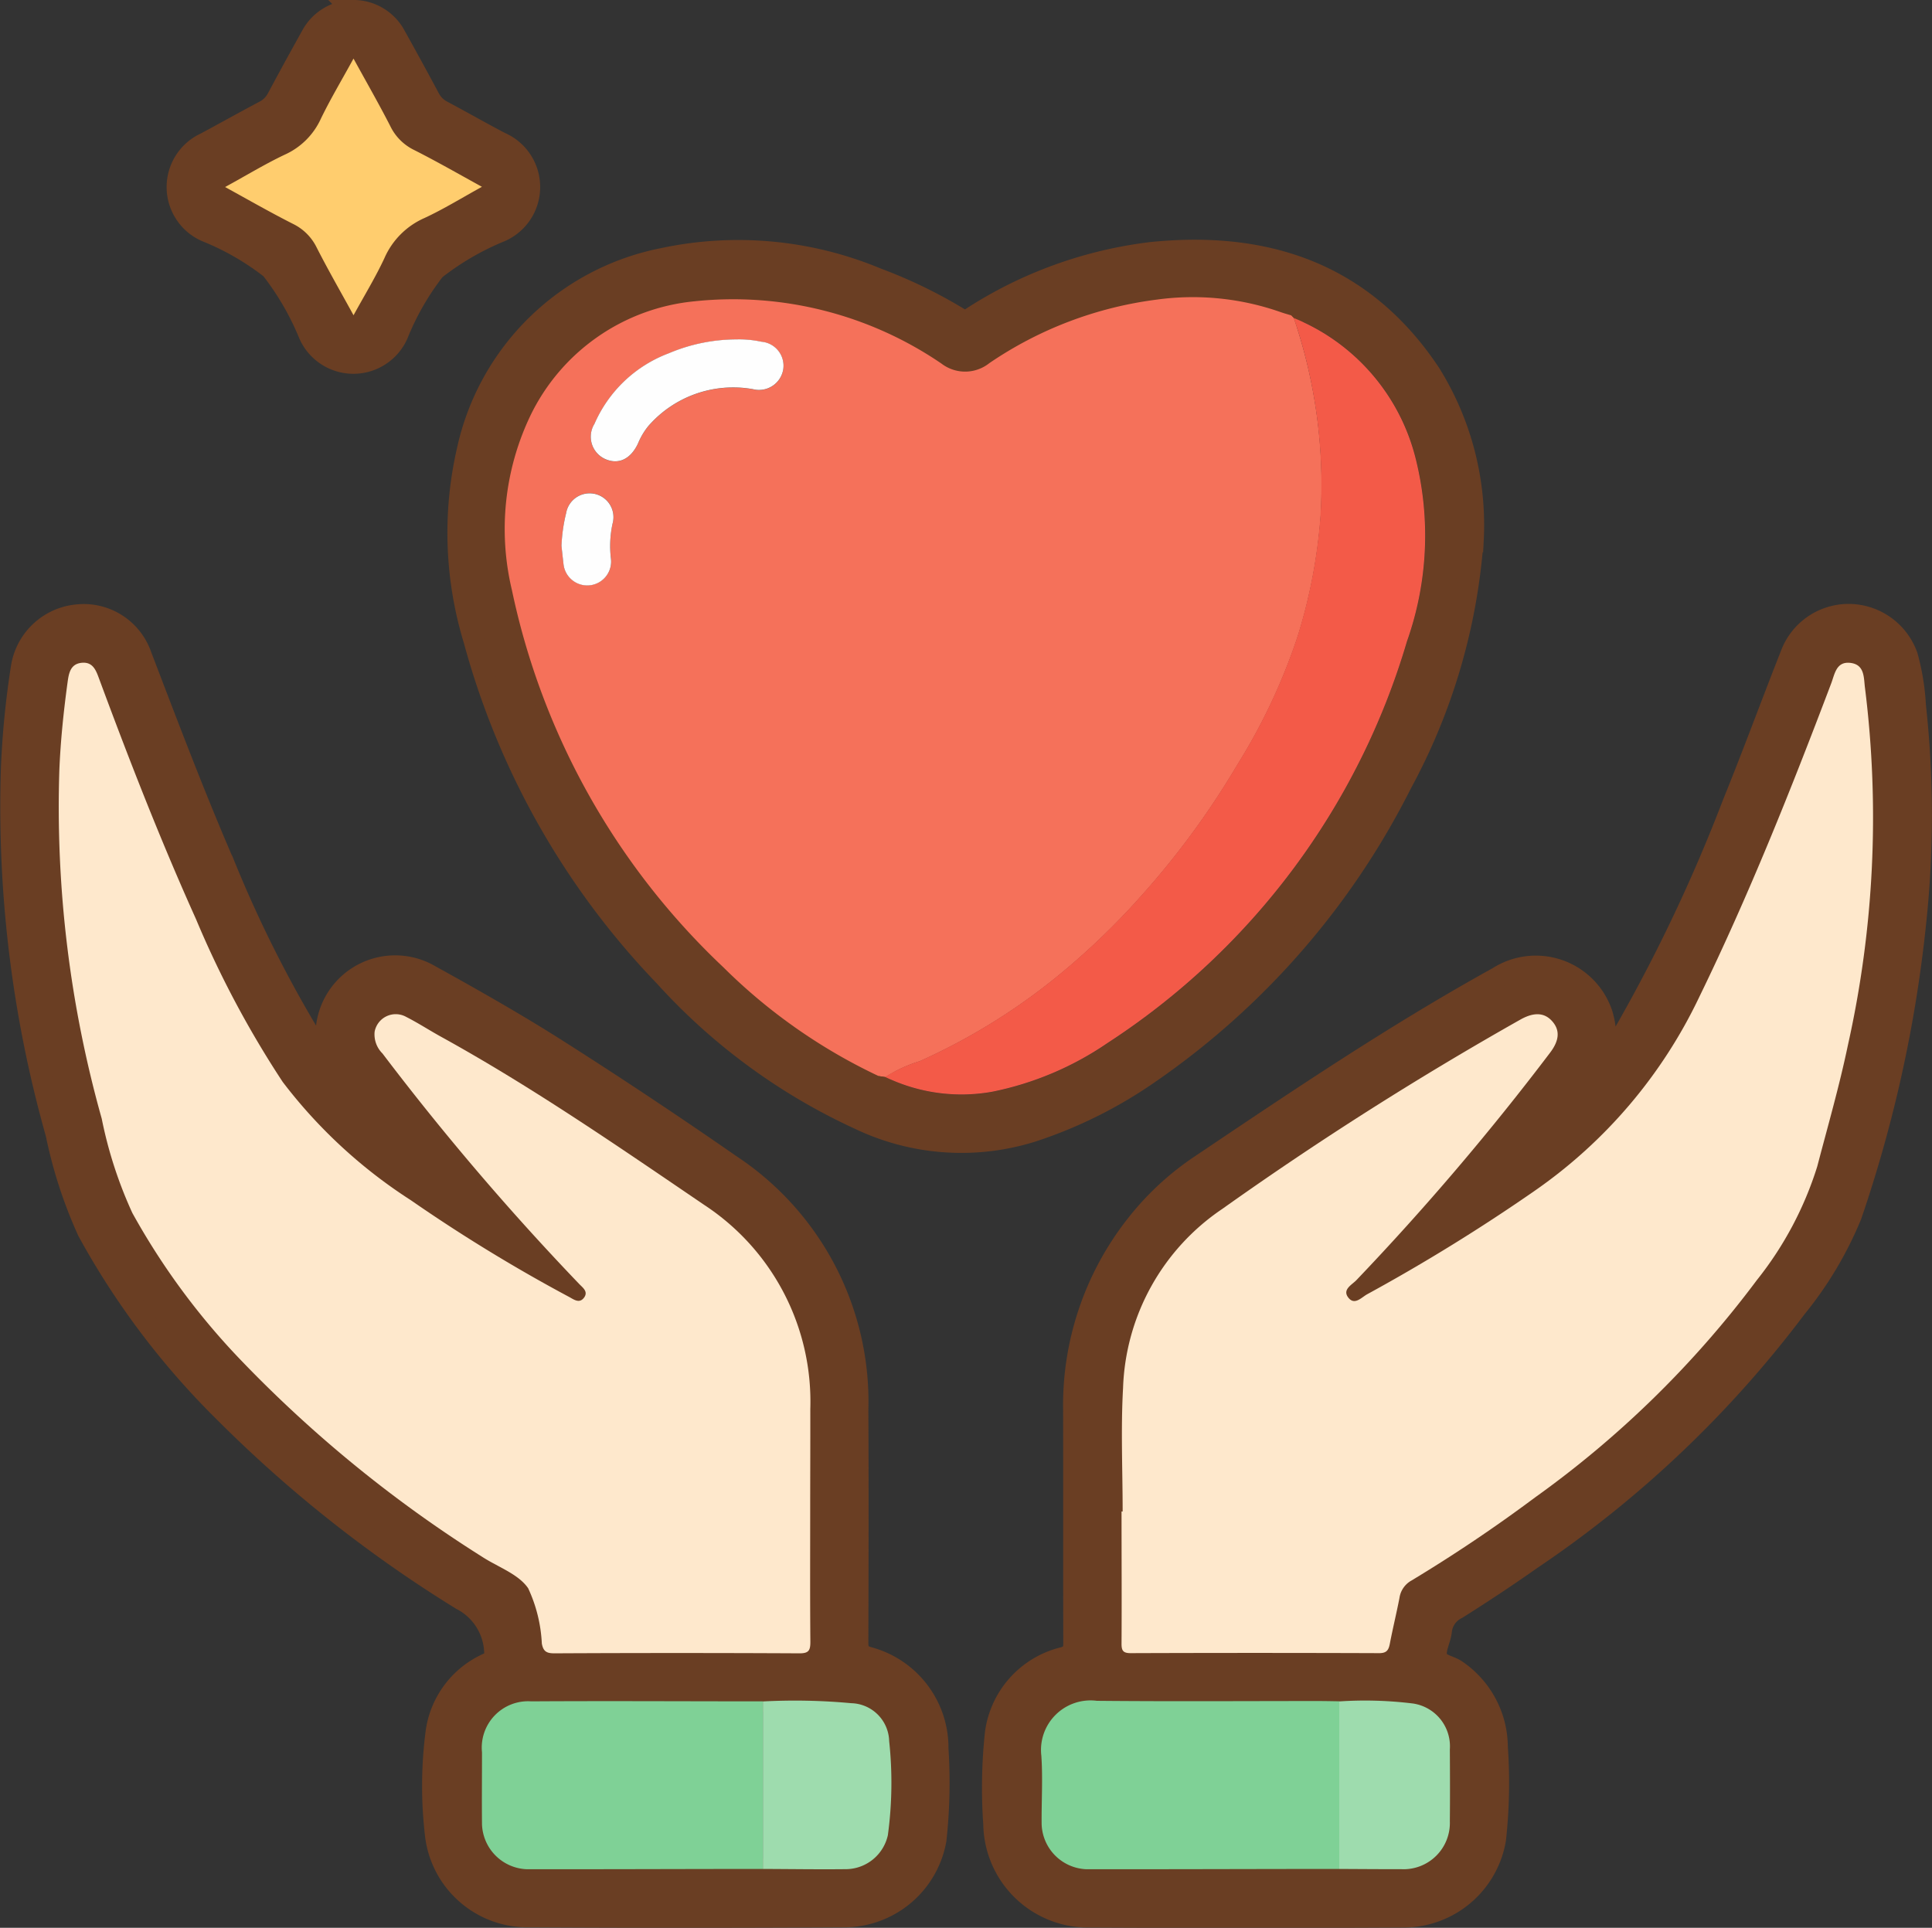 <svg xmlns="http://www.w3.org/2000/svg" width="64.85" height="64.713" viewBox="0 0 64.85 64.713">
  <rect x="0" y="0" width="64.85" height="64.713" fill="#333333" stroke="none"/>
  <g id="服务_1_" data-name="服务 (1)" transform="translate(0.35 0.35)">
    <path id="路径_56" data-name="路径 56" d="M127.5,150.992a3.227,3.227,0,0,1-.128-1.223,2.324,2.324,0,0,1,3.468-1.7c1.431.792,2.858,1.6,4.237,2.474q2.971,1.889,5.866,3.9a9.53,9.53,0,0,1,4.266,8.22c.014,2.606.007,5.212,0,7.817,0,.283.066.406.363.49a3.145,3.145,0,0,1,2.326,3.072,17.628,17.628,0,0,1-.068,3.055,3.138,3.138,0,0,1-3.026,2.587q-5.359.032-10.718,0a3.115,3.115,0,0,1-3.068-2.817,14.02,14.02,0,0,1,.027-3.376,2.977,2.977,0,0,1,1.735-2.32c.247-.123.249-.24.226-.481a2.057,2.057,0,0,0-1.111-1.654,43.458,43.458,0,0,1-7.943-6.28,26.194,26.194,0,0,1-4.595-6.083,15.349,15.349,0,0,1-1.066-3.278,40.361,40.361,0,0,1-1.5-12.257,29.556,29.556,0,0,1,.335-3.4,2.1,2.1,0,0,1,1.882-1.764,2.047,2.047,0,0,1,2.145,1.361c.905,2.364,1.8,4.734,2.807,7.056a41.6,41.6,0,0,0,3.063,6.055c.116.18.248.349.377.52C127.412,150.981,127.448,150.978,127.5,150.992Zm14.514,27.081c.938,0,1.876.018,2.814.006a1.454,1.454,0,0,0,1.381-1.139,13.1,13.1,0,0,0,.044-3.161,1.306,1.306,0,0,0-1.273-1.271,20.49,20.49,0,0,0-2.966-.059c-2.591,0-5.183-.019-7.774,0a1.556,1.556,0,0,0-1.654,1.713c0,.806-.008,1.611,0,2.417a1.564,1.564,0,0,0,1.493,1.505c2.645,0,5.29,0,7.936-.009Zm1.587-11.977c0-1.155.007-2.31,0-3.465a7.894,7.894,0,0,0-3.557-6.849c-2.895-1.967-5.776-3.961-8.849-5.654-.388-.213-.759-.457-1.153-.657a.721.721,0,0,0-1.065.493.9.9,0,0,0,.262.73,88.286,88.286,0,0,0,6.612,7.747c.115.12.3.249.161.443-.152.218-.336.076-.5-.012a54.194,54.194,0,0,1-5.32-3.25,16.841,16.841,0,0,1-4.3-3.969,33.412,33.412,0,0,1-2.908-5.459c-1.189-2.641-2.24-5.337-3.246-8.051-.1-.282-.2-.592-.58-.562-.4.031-.449.368-.491.68-.132.971-.233,1.945-.273,2.925a38.679,38.679,0,0,0,1.423,11.7,14.328,14.328,0,0,0,1.027,3.164,23.63,23.63,0,0,0,3.535,4.828,42.936,42.936,0,0,0,8.209,6.716c.528.343,1.214.575,1.542,1.054a4.906,4.906,0,0,1,.459,1.854c.05.277.169.332.426.331q4.11-.013,8.22,0c.319,0,.371-.1.368-.388C143.6,169,143.605,167.547,143.605,166.1Zm26.546-15a7,7,0,0,0,.821-1.169,55.14,55.14,0,0,0,3.607-7.622c.676-1.662,1.292-3.349,1.952-5.018a2.073,2.073,0,0,1,1.979-1.328,2.1,2.1,0,0,1,1.931,1.4,7.8,7.8,0,0,1,.271,1.665,33.974,33.974,0,0,1,0,7.358,44.372,44.372,0,0,1-2.155,9.759,12.34,12.34,0,0,1-1.849,3.1,36.9,36.9,0,0,1-8.9,8.448c-.811.572-1.64,1.119-2.48,1.649a.936.936,0,0,0-.527.738c-.029.291-.212.592-.164.859.052.288.453.306.681.477a3.14,3.14,0,0,1,1.36,2.57,17.317,17.317,0,0,1-.062,3.1,3.137,3.137,0,0,1-3.048,2.609q-5.339.029-10.679,0a3.171,3.171,0,0,1-3.119-3.118,17.246,17.246,0,0,1,.054-3.056,3.026,3.026,0,0,1,2.283-2.543c.313-.092.349-.235.348-.5-.006-2.592,0-5.185-.005-7.777a9.785,9.785,0,0,1,2.073-6.213,9.331,9.331,0,0,1,2.171-2.026c3.273-2.2,6.54-4.407,10-6.319a2.352,2.352,0,0,1,3.5,1.222,2.761,2.761,0,0,1-.036,1.74Zm-8.786,26.98c.7,0,1.392.009,2.089.01a1.554,1.554,0,0,0,1.622-1.61c.008-.8.006-1.607,0-2.41a1.452,1.452,0,0,0-1.232-1.541,13.071,13.071,0,0,0-2.48-.071c-.242,0-.484-.009-.725-.009-2.471,0-4.943.017-7.414-.007a1.663,1.663,0,0,0-1.864,1.845c.053.762,0,1.531.01,2.3a1.564,1.564,0,0,0,1.49,1.508C155.7,178.087,158.531,178.078,161.365,178.074Zm-7.271-12h-.031c0,1.477,0,2.955,0,4.432,0,.235.046.326.307.325q4.17-.014,8.341,0c.25,0,.317-.1.358-.314.1-.513.227-1.021.322-1.535a.8.8,0,0,1,.408-.591q2.137-1.292,4.141-2.785a33.873,33.873,0,0,0,7.451-7.3,11.7,11.7,0,0,0,2.025-3.812c.353-1.348.74-2.688,1.025-4.053a35.062,35.062,0,0,0,.579-12c-.047-.343,0-.794-.494-.851-.473-.055-.522.372-.642.69-1.347,3.56-2.756,7.092-4.425,10.519a16.583,16.583,0,0,1-5.537,6.519,61.909,61.909,0,0,1-5.612,3.466c-.192.1-.425.381-.634.113s.121-.429.269-.584a88.165,88.165,0,0,0,6.5-7.633c.317-.416.345-.751.081-1.053s-.609-.319-1.058-.072a113.862,113.862,0,0,0-10.018,6.362,7.554,7.554,0,0,0-3.335,6.014C154.03,163.307,154.095,164.694,154.095,166.077Zm11.77-32.617a20.2,20.2,0,0,1-2.4,8.18,25.975,25.975,0,0,1-8.515,9.758,15.089,15.089,0,0,1-3.877,1.924,7.95,7.95,0,0,1-5.84-.423,20.167,20.167,0,0,1-6.51-4.783,26.16,26.16,0,0,1-6.4-11.289,12.343,12.343,0,0,1-.227-6.365,8.383,8.383,0,0,1,6.576-6.452,12.083,12.083,0,0,1,7.186.67,16.153,16.153,0,0,1,2.711,1.309.39.39,0,0,0,.471,0,14.227,14.227,0,0,1,6.038-2.18c3.865-.389,7.123.709,9.353,4.072A9.622,9.622,0,0,1,165.865,133.46Zm-6.107-7.535c-.127-.04-.256-.074-.382-.119a8.894,8.894,0,0,0-4.126-.414,12.858,12.858,0,0,0-5.63,2.133,1.3,1.3,0,0,1-1.609.016,12.4,12.4,0,0,0-8.3-2.09,6.847,6.847,0,0,0-5.5,3.842,8.825,8.825,0,0,0-.617,5.856,24.261,24.261,0,0,0,7.093,12.654,18.716,18.716,0,0,0,5.215,3.655c-.259.237-.643.2-.948.42.22.1.41.2.6.281a7.2,7.2,0,0,0,5.49.329,17.4,17.4,0,0,0,5.926-3.685,26.216,26.216,0,0,0,2.962-3.166,24.4,24.4,0,0,0,4.741-9.56,11.3,11.3,0,0,0,.3-4.326,8.436,8.436,0,0,0-1.814-4.263,8.268,8.268,0,0,0-3.407-2.4c-.2-.079-.237-.011-.179.186A2.259,2.259,0,0,1,159.758,125.925Zm-31.479-10.239a1.6,1.6,0,0,1,1.412.85q.578,1.035,1.137,2.081a1.019,1.019,0,0,0,.44.444c.651.345,1.29.712,1.943,1.054a1.633,1.633,0,0,1,.017,2.992,9.209,9.209,0,0,0-2.21,1.284,9.011,9.011,0,0,0-1.253,2.183,1.631,1.631,0,0,1-2.974,0,9.306,9.306,0,0,0-1.282-2.212,8.907,8.907,0,0,0-2.181-1.256,1.631,1.631,0,0,1-.016-2.974c.661-.355,1.315-.722,1.978-1.072a1.016,1.016,0,0,0,.438-.444q.559-1.045,1.137-2.08A1.6,1.6,0,0,1,128.279,115.686Zm0,1.616c-.382.7-.769,1.345-1.092,2.021a2.425,2.425,0,0,1-1.215,1.207c-.67.316-1.307.7-2,1.085.8.437,1.531.859,2.284,1.24a1.726,1.726,0,0,1,.794.8c.384.751.805,1.483,1.233,2.265.363-.664.739-1.27,1.035-1.914a2.617,2.617,0,0,1,1.345-1.351c.647-.3,1.258-.679,1.93-1.048-.8-.436-1.53-.859-2.283-1.239a1.726,1.726,0,0,1-.794-.8c-.384-.751-.805-1.483-1.234-2.266Z" transform="translate(-116.761 -115.686)" fill="#6a3e23" stroke="#6a3e23" stroke-width="0.7"/>
    <path id="路径_57" data-name="路径 57" d="M161.994,415.774c0,1.451-.007,2.9.006,4.352,0,.285-.049.39-.368.388q-4.11-.021-8.22,0c-.257,0-.376-.054-.426-.331a4.924,4.924,0,0,0-.459-1.854c-.328-.479-1.015-.711-1.542-1.054a42.932,42.932,0,0,1-8.209-6.716,23.625,23.625,0,0,1-3.535-4.828,14.326,14.326,0,0,1-1.027-3.164,38.663,38.663,0,0,1-1.423-11.7c.04-.98.141-1.954.273-2.925.042-.312.088-.648.491-.68.378-.03.476.281.58.562,1.006,2.715,2.057,5.411,3.246,8.051a33.407,33.407,0,0,0,2.908,5.459,16.846,16.846,0,0,0,4.3,3.969,54.177,54.177,0,0,0,5.32,3.251c.16.088.345.23.5.012.136-.195-.045-.324-.161-.443a88.283,88.283,0,0,1-6.612-7.747.9.9,0,0,1-.262-.73.721.721,0,0,1,1.065-.493c.394.2.766.443,1.153.657,3.072,1.693,5.954,3.686,8.849,5.654a7.894,7.894,0,0,1,3.557,6.849C162,413.464,161.994,414.619,161.994,415.774Z" transform="translate(-135.149 -365.364)" fill="#fee8cc"/>
    <path id="路径_58" data-name="路径 58" d="M322.515,825.353c-2.645,0-5.29.013-7.935.009a1.564,1.564,0,0,1-1.493-1.505c-.008-.805,0-1.611,0-2.417a1.556,1.556,0,0,1,1.654-1.713c2.591-.016,5.183,0,7.774,0Q322.515,822.541,322.515,825.353Z" transform="translate(-297.258 -762.965)" fill="#7fd196"/>
    <path id="路径_59" data-name="路径 59" d="M430.075,825.167v-5.623a20.5,20.5,0,0,1,2.966.059,1.306,1.306,0,0,1,1.273,1.271,13.087,13.087,0,0,1-.044,3.161,1.454,1.454,0,0,1-1.381,1.139C431.951,825.185,431.013,825.17,430.075,825.167Z" transform="translate(-404.818 -762.779)" fill="#9edcae"/>
    <path id="路径_60" data-name="路径 60" d="M579.475,415.81c0-1.383-.064-2.77.014-4.148a7.554,7.554,0,0,1,3.335-6.014,113.83,113.83,0,0,1,10.018-6.362c.449-.248.8-.226,1.058.072s.236.637-.081,1.053a88.192,88.192,0,0,1-6.5,7.633c-.149.155-.48.313-.269.584s.442-.008.634-.113a61.9,61.9,0,0,0,5.612-3.466,16.582,16.582,0,0,0,5.537-6.519c1.669-3.427,3.078-6.959,4.425-10.519.12-.317.169-.744.642-.69.494.057.447.508.494.852a35.064,35.064,0,0,1-.579,12c-.285,1.365-.671,2.7-1.025,4.053a11.7,11.7,0,0,1-2.025,3.812,33.863,33.863,0,0,1-7.45,7.3q-2,1.493-4.141,2.785a.8.8,0,0,0-.408.591c-.1.514-.224,1.021-.323,1.535-.041.212-.107.314-.357.314q-4.17-.015-8.341,0c-.261,0-.309-.09-.307-.325.009-1.477,0-2.955,0-4.432Z" transform="translate(-542.142 -365.419)" fill="#fee8cc"/>
    <path id="路径_61" data-name="路径 61" d="M555.935,825.273c-2.834,0-5.668.013-8.5.009a1.564,1.564,0,0,1-1.49-1.508c-.008-.766.043-1.534-.01-2.3a1.663,1.663,0,0,1,1.864-1.845c2.471.024,4.943.007,7.414.007.242,0,.484.006.725.009Z" transform="translate(-511.331 -762.885)" fill="#7fd196"/>
    <path id="路径_62" data-name="路径 62" d="M670.075,825.182v-5.624a13.089,13.089,0,0,1,2.48.071,1.452,1.452,0,0,1,1.232,1.541c.005.8.008,1.607,0,2.41a1.554,1.554,0,0,1-1.623,1.61C671.468,825.191,670.771,825.185,670.075,825.182Z" transform="translate(-625.471 -762.794)" fill="#9edcae"/>
    <path id="路径_63" data-name="路径 63" d="M335.255,261.289a18.717,18.717,0,0,1-5.215-3.655,24.26,24.26,0,0,1-7.093-12.654,8.825,8.825,0,0,1,.617-5.856,6.847,6.847,0,0,1,5.5-3.842,12.4,12.4,0,0,1,8.3,2.09,1.305,1.305,0,0,0,1.609-.016,12.858,12.858,0,0,1,5.63-2.133,8.894,8.894,0,0,1,4.126.414c.125.045.254.08.382.119l.081.086a17.379,17.379,0,0,1,.9,6.655,17.975,17.975,0,0,1-.77,4.037,19.976,19.976,0,0,1-2.026,4.311,27.676,27.676,0,0,1-3.271,4.45,24.394,24.394,0,0,1-2.818,2.688,20.864,20.864,0,0,1-4.566,2.807,4.692,4.692,0,0,0-1.157.533Zm-4.772-24.726a5.844,5.844,0,0,0-2.267.464,4.415,4.415,0,0,0-2.5,2.372.82.82,0,0,0,.368,1.183c.442.192.847,0,1.093-.522a2.33,2.33,0,0,1,.346-.586,3.779,3.779,0,0,1,3.515-1.24.824.824,0,0,0,1.016-.667.809.809,0,0,0-.733-.926,3.561,3.561,0,0,0-.839-.078Zm-5.872,6.932c.02.179.042.392.067.6a.8.8,0,1,0,1.595-.159,3.551,3.551,0,0,1,.052-1.193.8.8,0,1,0-1.558-.354,5.458,5.458,0,0,0-.155,1.1Z" transform="translate(-306.113 -225.517)" fill="#f5715a"/>
    <path id="路径_64" data-name="路径 64" d="M467.446,258.27l.226.034a5.861,5.861,0,0,0,3.6.495,10.506,10.506,0,0,0,3.863-1.635,24.248,24.248,0,0,0,10.052-13.491,10.641,10.641,0,0,0,.3-6.1,6.891,6.891,0,0,0-4.1-4.752l-.081-.086a2.245,2.245,0,0,0-.179-.656c-.058-.2-.021-.265.179-.186a8.269,8.269,0,0,1,3.407,2.4,8.434,8.434,0,0,1,1.814,4.263,11.3,11.3,0,0,1-.3,4.326,24.4,24.4,0,0,1-4.741,9.56,26.212,26.212,0,0,1-2.962,3.167,17.4,17.4,0,0,1-5.926,3.685,7.2,7.2,0,0,1-5.49-.329c-.193-.086-.382-.178-.6-.281C466.8,258.472,467.187,258.507,467.446,258.27Z" transform="translate(-438.305 -222.498)" fill="#6a3e23"/>
    <path id="路径_65" data-name="路径 65" d="M210.463,135.736c.429.783.85,1.516,1.234,2.266a1.726,1.726,0,0,0,.794.8c.753.38,1.485.8,2.283,1.239-.672.369-1.283.748-1.93,1.048a2.617,2.617,0,0,0-1.345,1.35c-.3.643-.671,1.249-1.035,1.914-.429-.782-.85-1.514-1.233-2.265a1.726,1.726,0,0,0-.794-.8c-.753-.381-1.485-.8-2.284-1.24.7-.381,1.333-.769,2-1.085a2.425,2.425,0,0,0,1.214-1.207C209.694,137.081,210.081,136.436,210.463,135.736Z" transform="translate(-198.947 -134.12)" fill="#ffcd6e"/>
    <path id="路径_66" data-name="路径 66" d="M494.774,243.763a6.89,6.89,0,0,1,4.1,4.752,10.641,10.641,0,0,1-.3,6.1A24.249,24.249,0,0,1,488.523,268.1a10.513,10.513,0,0,1-3.863,1.635,5.861,5.861,0,0,1-3.6-.495,4.717,4.717,0,0,1,1.157-.533,20.861,20.861,0,0,0,4.566-2.807,24.344,24.344,0,0,0,2.818-2.688,27.639,27.639,0,0,0,3.271-4.45,19.981,19.981,0,0,0,2.026-4.312,17.976,17.976,0,0,0,.77-4.037A17.384,17.384,0,0,0,494.774,243.763Z" transform="translate(-451.696 -233.438)" fill="#f35a48"/>
    <path id="路径_67" data-name="路径 67" d="M352.093,252.7a3.558,3.558,0,0,1,.839.078.809.809,0,0,1,.733.926.824.824,0,0,1-1.016.667,3.779,3.779,0,0,0-3.515,1.24,2.331,2.331,0,0,0-.346.586c-.246.523-.651.714-1.093.522a.82.82,0,0,1-.368-1.183,4.414,4.414,0,0,1,2.5-2.372,5.843,5.843,0,0,1,2.267-.464Zm-5.872,6.932a5.467,5.467,0,0,1,.156-1.1.8.8,0,1,1,1.558.354,3.551,3.551,0,0,0-.052,1.193.8.8,0,1,1-1.595.159C346.263,260.027,346.241,259.815,346.221,259.636Z" transform="translate(-327.724 -241.657)" fill="#fefefe"/>
  </g>
</svg>
